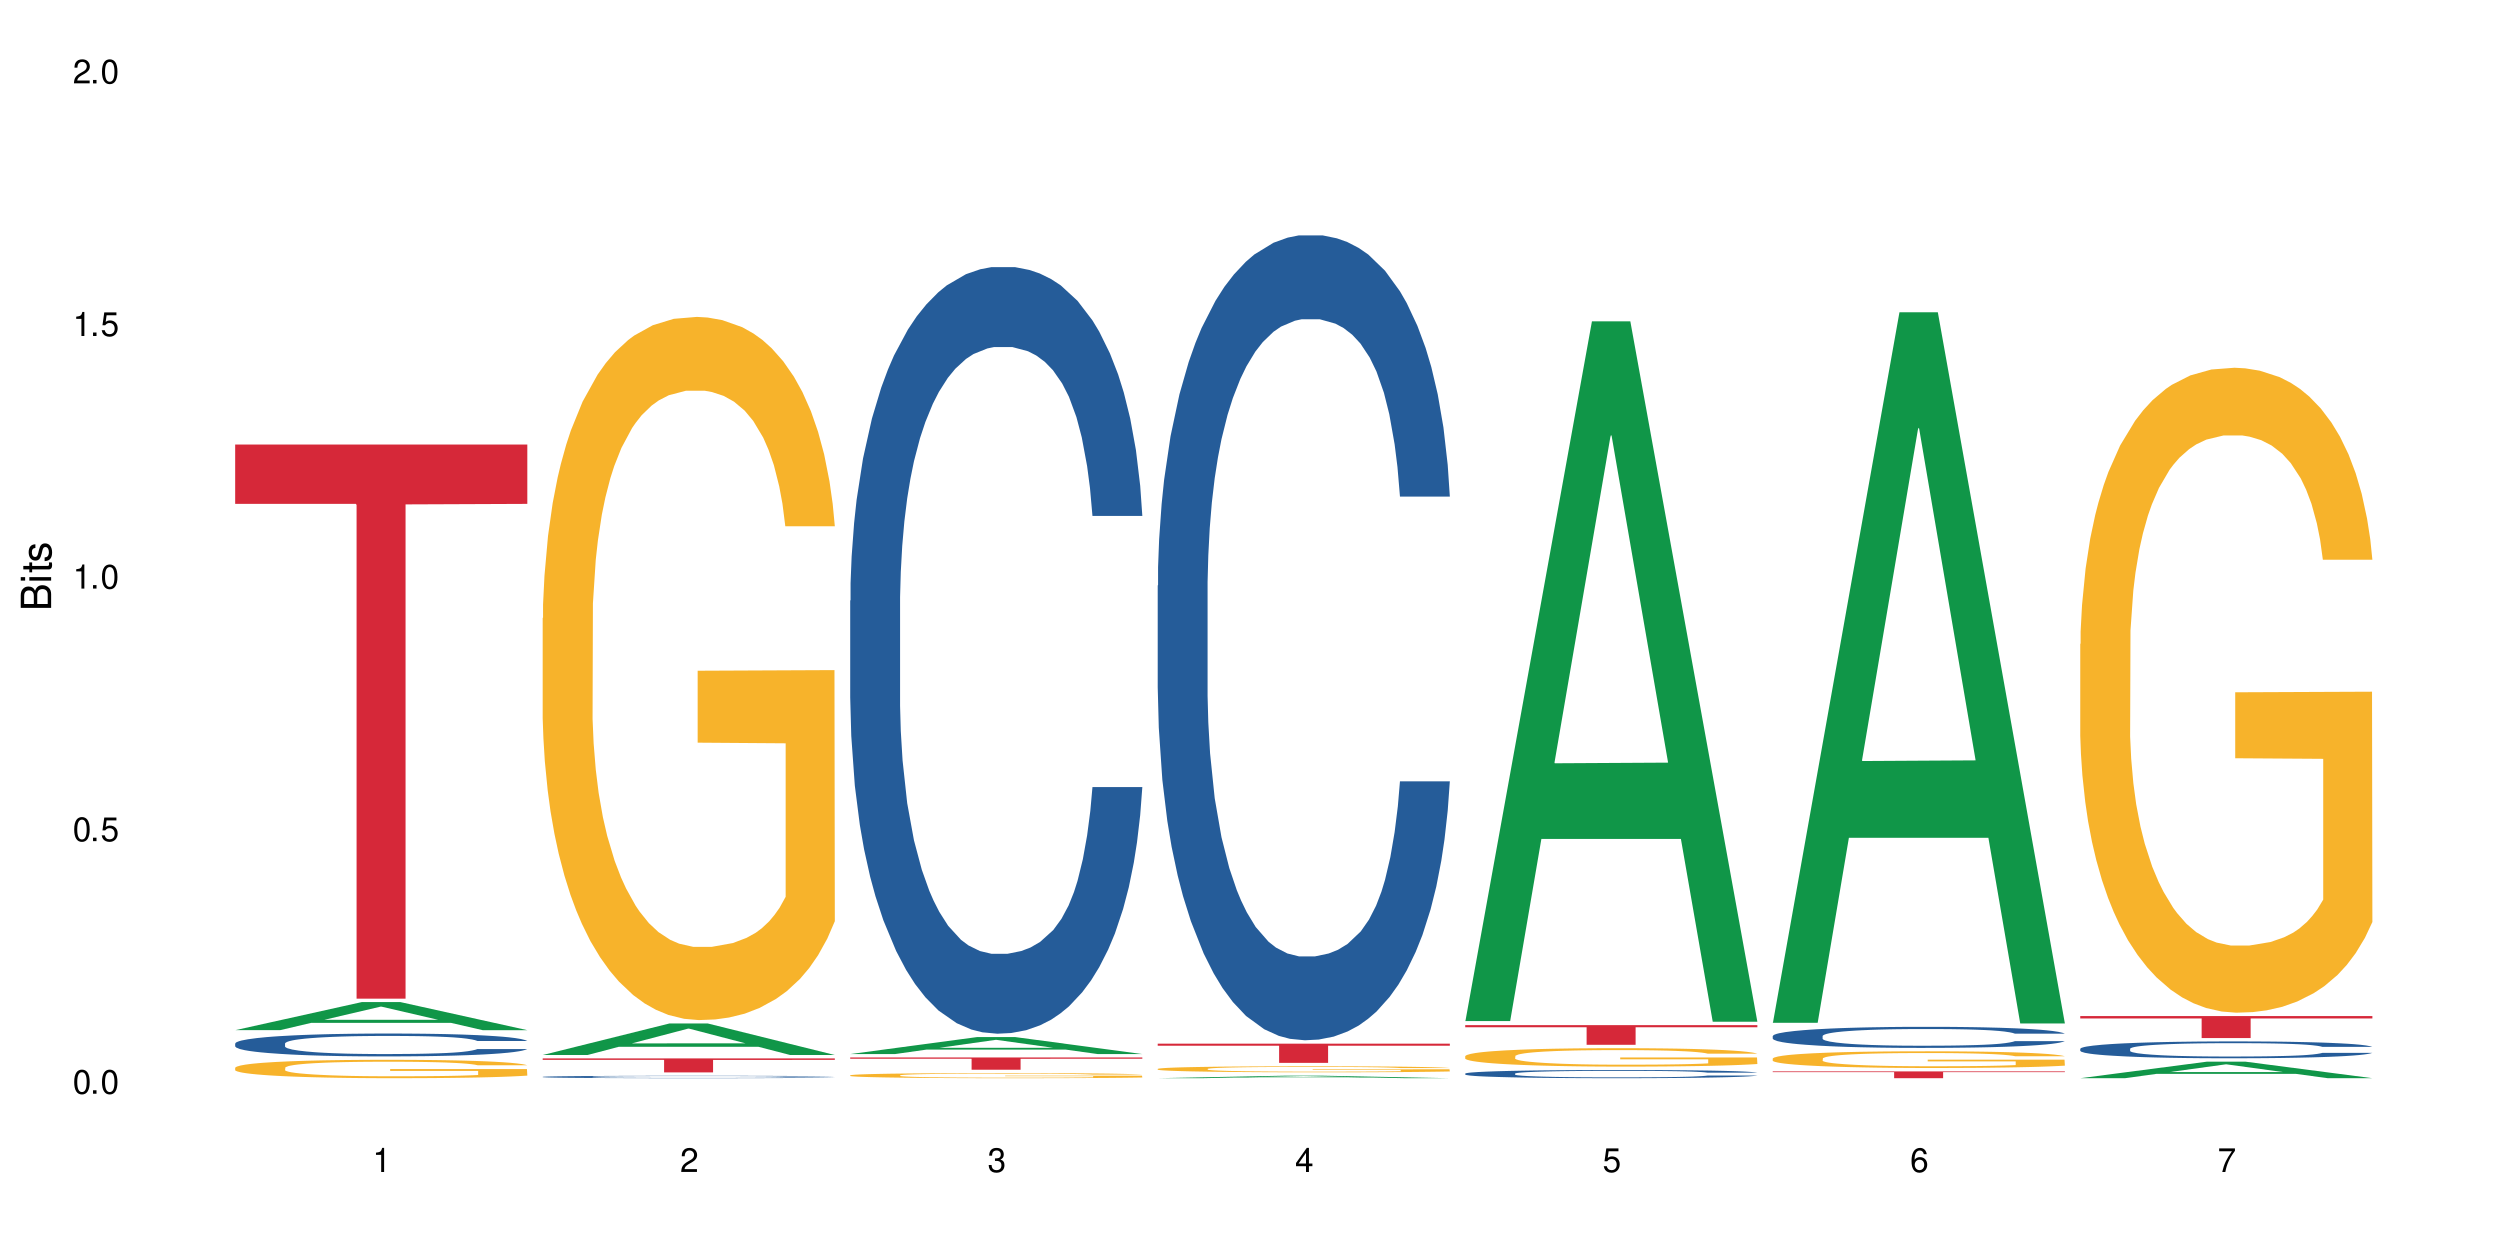 <?xml version="1.0" encoding="UTF-8"?>
<svg xmlns="http://www.w3.org/2000/svg" xmlns:xlink="http://www.w3.org/1999/xlink" width="720" height="360" viewBox="0 0 720 360">
<defs>
<g>
<g id="glyph-0-0">
</g>
<g id="glyph-0-1">
<path d="M 2.641 -6.938 C 2 -6.938 1.422 -6.656 1.078 -6.172 C 0.641 -5.562 0.406 -4.641 0.406 -3.359 C 0.406 -1.016 1.188 0.219 2.641 0.219 C 4.078 0.219 4.859 -1.016 4.859 -3.297 C 4.859 -4.641 4.656 -5.547 4.203 -6.172 C 3.844 -6.656 3.281 -6.938 2.641 -6.938 Z M 2.641 -6.188 C 3.547 -6.188 4 -5.25 4 -3.375 C 4 -1.406 3.562 -0.484 2.625 -0.484 C 1.734 -0.484 1.281 -1.438 1.281 -3.344 C 1.281 -5.25 1.734 -6.188 2.641 -6.188 Z M 2.641 -6.188 "/>
</g>
<g id="glyph-0-2">
<path d="M 1.828 -1 L 0.828 -1 L 0.828 0 L 1.828 0 Z M 1.828 -1 "/>
</g>
<g id="glyph-0-3">
<path d="M 4.562 -6.797 L 1.062 -6.797 L 0.547 -3.094 L 1.328 -3.094 C 1.719 -3.562 2.047 -3.734 2.578 -3.734 C 3.484 -3.734 4.062 -3.109 4.062 -2.094 C 4.062 -1.125 3.484 -0.531 2.578 -0.531 C 1.828 -0.531 1.375 -0.906 1.188 -1.672 L 0.328 -1.672 C 0.453 -1.109 0.547 -0.844 0.75 -0.594 C 1.125 -0.078 1.828 0.219 2.594 0.219 C 3.969 0.219 4.922 -0.781 4.922 -2.219 C 4.922 -3.562 4.031 -4.484 2.719 -4.484 C 2.25 -4.484 1.859 -4.359 1.469 -4.062 L 1.734 -5.969 L 4.562 -5.969 Z M 4.562 -6.797 "/>
</g>
<g id="glyph-0-4">
<path d="M 2.484 -4.938 L 2.484 0 L 3.328 0 L 3.328 -6.938 L 2.766 -6.938 C 2.469 -5.875 2.281 -5.734 0.984 -5.562 L 0.984 -4.938 Z M 2.484 -4.938 "/>
</g>
<g id="glyph-0-5">
<path d="M 4.859 -0.828 L 1.281 -0.828 C 1.359 -1.406 1.672 -1.781 2.5 -2.281 L 3.469 -2.828 C 4.406 -3.344 4.906 -4.062 4.906 -4.906 C 4.906 -5.484 4.672 -6.031 4.266 -6.406 C 3.859 -6.766 3.375 -6.938 2.719 -6.938 C 1.859 -6.938 1.219 -6.625 0.844 -6.031 C 0.609 -5.672 0.5 -5.234 0.484 -4.531 L 1.328 -4.531 C 1.359 -5.016 1.406 -5.281 1.531 -5.516 C 1.75 -5.938 2.188 -6.203 2.703 -6.203 C 3.469 -6.203 4.031 -5.641 4.031 -4.891 C 4.031 -4.344 3.719 -3.859 3.125 -3.516 L 2.234 -3 C 0.812 -2.172 0.406 -1.531 0.328 -0.016 L 4.859 -0.016 Z M 4.859 -0.828 "/>
</g>
<g id="glyph-0-6">
<path d="M 2.125 -3.188 L 2.578 -3.188 C 3.5 -3.188 3.984 -2.766 3.984 -1.922 C 3.984 -1.062 3.469 -0.531 2.594 -0.531 C 1.656 -0.531 1.203 -1 1.156 -2.016 L 0.312 -2.016 C 0.344 -1.453 0.438 -1.094 0.609 -0.781 C 0.953 -0.109 1.625 0.219 2.547 0.219 C 3.953 0.219 4.859 -0.625 4.859 -1.938 C 4.859 -2.828 4.516 -3.297 3.703 -3.594 C 4.344 -3.844 4.656 -4.328 4.656 -5.031 C 4.656 -6.219 3.875 -6.938 2.578 -6.938 C 1.203 -6.938 0.484 -6.172 0.453 -4.703 L 1.297 -4.703 C 1.312 -5.125 1.344 -5.359 1.453 -5.578 C 1.641 -5.969 2.062 -6.203 2.594 -6.203 C 3.344 -6.203 3.797 -5.75 3.797 -5 C 3.797 -4.516 3.609 -4.219 3.25 -4.047 C 3.016 -3.953 2.703 -3.922 2.125 -3.906 Z M 2.125 -3.188 "/>
</g>
<g id="glyph-0-7">
<path d="M 3.141 -1.672 L 3.141 0 L 3.984 0 L 3.984 -1.672 L 4.984 -1.672 L 4.984 -2.438 L 3.984 -2.438 L 3.984 -6.938 L 3.359 -6.938 L 0.266 -2.578 L 0.266 -1.672 Z M 3.141 -2.438 L 1 -2.438 L 3.141 -5.5 Z M 3.141 -2.438 "/>
</g>
<g id="glyph-0-8">
<path d="M 4.781 -5.125 C 4.609 -6.266 3.891 -6.938 2.844 -6.938 C 2.094 -6.938 1.422 -6.578 1.031 -5.953 C 0.594 -5.266 0.406 -4.422 0.406 -3.172 C 0.406 -2 0.578 -1.25 0.984 -0.641 C 1.359 -0.078 1.953 0.219 2.703 0.219 C 3.984 0.219 4.922 -0.75 4.922 -2.094 C 4.922 -3.375 4.062 -4.281 2.844 -4.281 C 2.172 -4.281 1.641 -4.031 1.281 -3.516 C 1.281 -5.234 1.828 -6.188 2.797 -6.188 C 3.391 -6.188 3.797 -5.797 3.938 -5.125 Z M 2.734 -3.531 C 3.547 -3.531 4.062 -2.953 4.062 -2.031 C 4.062 -1.156 3.484 -0.531 2.703 -0.531 C 1.922 -0.531 1.328 -1.188 1.328 -2.078 C 1.328 -2.938 1.906 -3.531 2.734 -3.531 Z M 2.734 -3.531 "/>
</g>
<g id="glyph-0-9">
<path d="M 4.984 -6.797 L 0.438 -6.797 L 0.438 -5.969 L 4.109 -5.969 C 2.5 -3.656 1.828 -2.234 1.328 0 L 2.219 0 C 2.594 -2.172 3.453 -4.047 4.984 -6.094 Z M 4.984 -6.797 "/>
</g>
<g id="glyph-1-0">
</g>
<g id="glyph-1-1">
<path d="M 0 -0.953 L 0 -4.891 C 0 -5.719 -0.234 -6.344 -0.734 -6.797 C -1.188 -7.234 -1.812 -7.469 -2.5 -7.469 C -3.547 -7.469 -4.188 -7 -4.625 -5.875 C -4.984 -6.688 -5.625 -7.094 -6.531 -7.094 C -7.172 -7.094 -7.734 -6.859 -8.141 -6.391 C -8.562 -5.922 -8.75 -5.344 -8.75 -4.5 L -8.75 -0.953 Z M -4.984 -2.062 L -7.766 -2.062 L -7.766 -4.219 C -7.766 -4.844 -7.688 -5.203 -7.453 -5.5 C -7.219 -5.812 -6.859 -5.969 -6.375 -5.969 C -5.891 -5.969 -5.531 -5.812 -5.297 -5.5 C -5.062 -5.203 -4.984 -4.844 -4.984 -4.219 Z M -0.984 -2.062 L -4 -2.062 L -4 -4.781 C -4 -5.766 -3.438 -6.359 -2.484 -6.359 C -1.547 -6.359 -0.984 -5.766 -0.984 -4.781 Z M -0.984 -2.062 "/>
</g>
<g id="glyph-1-2">
<path d="M -6.281 -1.797 L -6.281 -0.797 L 0 -0.797 L 0 -1.797 Z M -8.75 -1.797 L -8.75 -0.797 L -7.484 -0.797 L -7.484 -1.797 Z M -8.75 -1.797 "/>
</g>
<g id="glyph-1-3">
<path d="M -6.281 -3.047 L -6.281 -2.016 L -8.016 -2.016 L -8.016 -1.016 L -6.281 -1.016 L -6.281 -0.172 L -5.469 -0.172 L -5.469 -1.016 L -0.719 -1.016 C -0.078 -1.016 0.281 -1.453 0.281 -2.234 C 0.281 -2.5 0.25 -2.719 0.188 -3.047 L -0.641 -3.047 C -0.609 -2.906 -0.594 -2.766 -0.594 -2.562 C -0.594 -2.141 -0.719 -2.016 -1.156 -2.016 L -5.469 -2.016 L -5.469 -3.047 Z M -6.281 -3.047 "/>
</g>
<g id="glyph-1-4">
<path d="M -4.531 -5.25 C -5.766 -5.25 -6.469 -4.422 -6.469 -2.969 C -6.469 -1.516 -5.719 -0.562 -4.547 -0.562 C -3.562 -0.562 -3.094 -1.062 -2.734 -2.562 L -2.516 -3.484 C -2.344 -4.188 -2.094 -4.469 -1.641 -4.469 C -1.047 -4.469 -0.641 -3.875 -0.641 -3 C -0.641 -2.453 -0.797 -2 -1.062 -1.75 C -1.25 -1.594 -1.422 -1.531 -1.875 -1.469 L -1.875 -0.406 C -0.422 -0.453 0.281 -1.266 0.281 -2.922 C 0.281 -4.5 -0.5 -5.516 -1.719 -5.516 C -2.656 -5.516 -3.172 -4.984 -3.469 -3.734 L -3.703 -2.766 C -3.891 -1.953 -4.156 -1.609 -4.594 -1.609 C -5.188 -1.609 -5.547 -2.125 -5.547 -2.938 C -5.547 -3.75 -5.203 -4.172 -4.531 -4.203 Z M -4.531 -5.25 "/>
</g>
</g>
</defs>
<rect x="-72" y="-36" width="864" height="432" fill="rgb(100%, 100%, 100%)" fill-opacity="1"/>
<path fill-rule="nonzero" fill="rgb(6.275%, 58.824%, 28.235%)" fill-opacity="1" d="M 67.73 296.684 L 67.82 296.676 L 104.227 288.594 L 115.281 288.594 L 151.867 296.691 L 139.012 296.691 L 129.844 294.578 L 89.664 294.578 L 80.676 296.684 L 67.73 296.684 L 93.527 293.703 L 126.156 293.695 L 109.887 289.918 L 109.707 289.91 L 109.527 289.93 L 93.438 293.695 L 93.527 293.703 Z M 67.73 296.684 "/>
<path fill-rule="nonzero" fill="rgb(14.51%, 36.078%, 60%)" fill-opacity="1" d="M 67.73 300.527 L 67.832 300.523 L 67.832 300.379 L 68.141 300.148 L 68.859 299.863 L 69.578 299.664 L 71.426 299.309 L 73.988 298.965 L 76.656 298.699 L 78.605 298.543 L 80.352 298.422 L 84.352 298.203 L 86.918 298.086 L 89.688 297.984 L 93.074 297.883 L 95.535 297.82 L 101.078 297.727 L 105.18 297.684 L 108.363 297.664 L 115.238 297.664 L 119.34 297.691 L 122.316 297.719 L 125.598 297.77 L 128.371 297.82 L 133.191 297.953 L 137.5 298.121 L 139.449 298.219 L 142.527 298.406 L 144.891 298.586 L 146.531 298.742 L 148.379 298.965 L 150.02 299.234 L 151.25 299.543 L 151.867 299.801 L 137.5 299.801 L 136.785 299.562 L 135.961 299.375 L 134.422 299.129 L 132.883 298.953 L 130.73 298.777 L 128.781 298.664 L 126.113 298.551 L 123.754 298.477 L 121.289 298.422 L 118.93 298.387 L 114.414 298.352 L 109.184 298.352 L 107.234 298.363 L 103.23 298.41 L 101.078 298.453 L 98 298.539 L 95.844 298.617 L 93.281 298.738 L 91.535 298.84 L 89.379 298.996 L 87.84 299.133 L 86.098 299.332 L 85.07 299.48 L 84.148 299.652 L 83.328 299.848 L 82.711 300.059 L 82.301 300.281 L 82.094 300.5 L 82.094 301.43 L 82.301 301.648 L 82.812 301.902 L 84.148 302.266 L 86.098 302.586 L 88.355 302.84 L 90.508 303.02 L 91.742 303.105 L 93.383 303.199 L 95.945 303.32 L 99.641 303.441 L 101.797 303.488 L 105.078 303.535 L 108.465 303.562 L 112.98 303.562 L 116.98 303.535 L 119.648 303.508 L 122.418 303.457 L 126.215 303.355 L 128.574 303.262 L 130.629 303.145 L 132.168 303.031 L 133.191 302.934 L 134.73 302.75 L 135.961 302.543 L 136.887 302.332 L 137.5 302.129 L 151.867 302.129 L 151.25 302.371 L 150.328 302.605 L 149.402 302.777 L 147.969 302.988 L 146.324 303.176 L 143.965 303.387 L 142.016 303.523 L 139.449 303.676 L 137.09 303.789 L 134.527 303.891 L 130.73 304.012 L 128.266 304.07 L 125.598 304.125 L 122.418 304.176 L 118.418 304.215 L 114.109 304.242 L 110.105 304.246 L 105.797 304.234 L 102.617 304.211 L 98.41 304.156 L 93.176 304.047 L 89.379 303.934 L 86.406 303.82 L 83.84 303.699 L 80.969 303.535 L 77.273 303.273 L 75.016 303.066 L 73.477 302.898 L 71.734 302.664 L 70.5 302.453 L 69.066 302.117 L 68.039 301.691 L 67.73 301.359 Z M 67.73 300.527 "/>
<path fill-rule="nonzero" fill="rgb(96.863%, 70.196%, 16.863%)" fill-opacity="1" d="M 67.73 307.492 L 67.832 307.488 L 67.832 307.391 L 68.242 307.172 L 69.27 306.871 L 70.605 306.625 L 72.039 306.43 L 72.965 306.328 L 74.504 306.184 L 75.836 306.078 L 79.223 305.859 L 83.531 305.656 L 85.891 305.57 L 88.559 305.488 L 92.355 305.395 L 94.102 305.363 L 99.438 305.285 L 105.488 305.234 L 112.16 305.223 L 115.238 305.227 L 119.441 305.246 L 125.188 305.297 L 128.473 305.348 L 131.039 305.395 L 133.707 305.457 L 136.988 305.555 L 140.066 305.672 L 142.527 305.789 L 144.992 305.934 L 147.043 306.086 L 148.789 306.258 L 150.328 306.461 L 151.25 306.629 L 151.867 306.801 L 137.605 306.801 L 136.785 306.629 L 135.859 306.5 L 134.32 306.34 L 132.781 306.223 L 131.242 306.133 L 128.371 306.004 L 125.906 305.93 L 122.828 305.859 L 119.855 305.816 L 116.469 305.789 L 114.414 305.777 L 108.977 305.777 L 104.055 305.812 L 101.18 305.852 L 99.129 305.891 L 96.254 305.961 L 94.512 306.02 L 93.484 306.059 L 90.406 306.207 L 88.355 306.344 L 87.227 306.438 L 85.789 306.582 L 84.762 306.711 L 83.633 306.906 L 83.02 307.051 L 82.199 307.379 L 82.094 308.25 L 82.402 308.434 L 83.02 308.633 L 83.84 308.809 L 85.07 308.992 L 86.301 309.133 L 88.457 309.32 L 90.305 309.445 L 91.742 309.527 L 94.512 309.66 L 95.641 309.703 L 98.309 309.789 L 101.078 309.859 L 104.465 309.918 L 107.027 309.945 L 111.133 309.969 L 116.363 309.969 L 122.52 309.941 L 126.422 309.902 L 129.09 309.863 L 130.832 309.828 L 132.988 309.777 L 134.527 309.727 L 135.961 309.676 L 137.707 309.594 L 137.707 308.434 L 112.363 308.43 L 112.363 307.887 L 151.762 307.883 L 151.867 309.777 L 149.711 309.906 L 147.043 310.031 L 144.48 310.129 L 141.812 310.211 L 138.016 310.305 L 134.938 310.363 L 130.215 310.43 L 125.906 310.473 L 121.395 310.504 L 117.391 310.516 L 112.672 310.523 L 108.465 310.512 L 103.949 310.484 L 100.359 310.445 L 97.074 310.395 L 93.793 310.332 L 89.688 310.23 L 87.02 310.148 L 84.25 310.047 L 81.48 309.926 L 79.016 309.797 L 77.375 309.695 L 75.734 309.578 L 73.988 309.434 L 72.348 309.27 L 71.117 309.117 L 69.988 308.949 L 69.168 308.789 L 68.348 308.57 L 67.938 308.398 L 67.73 308.246 Z M 67.73 307.492 "/>
<path fill-rule="nonzero" fill="rgb(83.922%, 15.686%, 22.353%)" fill-opacity="1" d="M 67.73 128.031 L 151.867 128.031 L 151.867 145.117 L 116.801 145.266 L 116.801 287.617 L 102.695 287.617 L 102.695 145.414 L 102.488 145.117 L 67.73 145.117 Z M 67.73 128.031 "/>
<path fill-rule="nonzero" fill="rgb(6.275%, 58.824%, 28.235%)" fill-opacity="1" d="M 156.293 303.836 L 156.383 303.824 L 192.789 294.762 L 203.844 294.762 L 240.43 303.844 L 227.574 303.844 L 218.406 301.473 L 178.227 301.473 L 169.238 303.836 L 156.293 303.836 L 182.094 300.492 L 214.723 300.484 L 198.453 296.246 L 198.273 296.238 L 198.094 296.262 L 182.004 300.484 L 182.094 300.492 Z M 156.293 303.836 "/>
<path fill-rule="nonzero" fill="rgb(14.51%, 36.078%, 60%)" fill-opacity="1" d="M 156.293 310.129 L 156.398 310.129 L 156.398 310.113 L 156.703 310.09 L 157.422 310.059 L 158.141 310.039 L 159.988 310 L 162.555 309.965 L 165.223 309.938 L 167.172 309.918 L 168.914 309.906 L 172.918 309.883 L 175.48 309.871 L 178.25 309.859 L 181.637 309.848 L 184.102 309.844 L 189.641 309.832 L 193.746 309.828 L 207.902 309.828 L 210.879 309.832 L 214.164 309.836 L 216.934 309.844 L 221.754 309.855 L 226.066 309.875 L 228.016 309.887 L 231.094 309.906 L 233.453 309.922 L 235.094 309.941 L 236.941 309.965 L 238.582 309.992 L 239.812 310.023 L 240.43 310.051 L 226.066 310.051 L 225.348 310.027 L 224.527 310.008 L 222.988 309.98 L 221.449 309.961 L 219.293 309.945 L 217.344 309.934 L 214.676 309.922 L 212.316 309.914 L 209.855 309.906 L 207.492 309.902 L 202.98 309.898 L 195.797 309.898 L 191.797 309.906 L 189.641 309.91 L 186.562 309.918 L 184.406 309.926 L 181.844 309.941 L 180.098 309.949 L 177.945 309.969 L 176.406 309.98 L 174.66 310.004 L 173.633 310.02 L 172.711 310.035 L 171.891 310.059 L 171.273 310.078 L 170.863 310.102 L 170.66 310.125 L 170.66 310.223 L 170.863 310.246 L 171.379 310.273 L 172.711 310.312 L 174.66 310.348 L 176.918 310.371 L 179.074 310.391 L 180.305 310.402 L 181.945 310.41 L 184.512 310.422 L 188.203 310.438 L 190.359 310.441 L 193.641 310.445 L 197.027 310.449 L 201.543 310.449 L 205.543 310.445 L 208.211 310.445 L 210.98 310.438 L 214.777 310.426 L 217.137 310.418 L 219.191 310.406 L 220.73 310.395 L 221.754 310.383 L 223.293 310.363 L 224.527 310.34 L 225.449 310.32 L 226.066 310.297 L 240.43 310.297 L 239.812 310.324 L 238.891 310.348 L 237.969 310.367 L 236.531 310.391 L 234.891 310.41 L 232.527 310.43 L 230.578 310.445 L 228.016 310.461 L 225.656 310.473 L 223.09 310.484 L 219.293 310.496 L 216.832 310.504 L 214.164 310.508 L 210.98 310.516 L 206.98 310.52 L 202.672 310.52 L 198.668 310.523 L 194.359 310.52 L 191.18 310.52 L 186.973 310.512 L 181.738 310.5 L 177.945 310.488 L 174.969 310.477 L 172.402 310.465 L 169.531 310.445 L 165.836 310.418 L 163.578 310.398 L 162.039 310.379 L 160.297 310.355 L 159.066 310.332 L 157.629 310.297 L 156.602 310.25 L 156.293 310.215 Z M 156.293 310.129 "/>
<path fill-rule="nonzero" fill="rgb(96.863%, 70.196%, 16.863%)" fill-opacity="1" d="M 156.293 178.008 L 156.398 177.82 L 156.398 174.125 L 156.809 165.801 L 157.832 154.332 L 159.168 144.902 L 160.605 137.504 L 161.527 133.617 L 163.066 128.07 L 164.398 124 L 167.785 115.68 L 172.094 107.91 L 174.457 104.582 L 177.121 101.438 L 180.918 97.922 L 182.664 96.629 L 188 93.668 L 194.051 91.82 L 200.723 91.266 L 203.801 91.449 L 208.008 92.191 L 213.754 94.223 L 217.035 96.074 L 219.602 97.922 L 222.27 100.328 L 225.551 104.027 L 228.629 108.465 L 231.094 112.906 L 233.555 118.453 L 235.605 124.371 L 237.352 130.844 L 238.891 138.613 L 239.812 145.086 L 240.43 151.559 L 226.168 151.559 L 225.348 145.086 L 224.422 140.094 L 222.883 133.988 L 221.344 129.551 L 219.805 126.035 L 216.934 121.227 L 214.473 118.27 L 211.395 115.68 L 208.418 114.016 L 205.031 112.906 L 202.98 112.535 L 197.543 112.535 L 192.617 113.828 L 189.742 115.309 L 187.691 116.789 L 184.816 119.562 L 183.074 121.781 L 182.047 123.262 L 178.969 128.996 L 176.918 134.172 L 175.789 137.688 L 174.352 143.238 L 173.328 148.23 L 172.199 155.629 L 171.582 161.176 L 170.762 173.754 L 170.66 207.043 L 170.965 214.074 L 171.582 221.656 L 172.402 228.312 L 173.633 235.344 L 174.867 240.707 L 177.02 247.918 L 178.867 252.727 L 180.305 255.871 L 183.074 260.863 L 184.203 262.531 L 186.871 265.859 L 189.641 268.449 L 193.027 270.668 L 195.59 271.777 L 199.695 272.703 L 204.93 272.703 L 211.086 271.594 L 214.984 270.113 L 217.652 268.633 L 219.395 267.34 L 221.551 265.305 L 223.09 263.453 L 224.527 261.422 L 226.27 258.277 L 226.27 214.074 L 200.926 213.887 L 200.926 193.172 L 240.328 192.988 L 240.43 265.305 L 238.273 270.297 L 235.605 275.105 L 233.043 278.805 L 230.375 281.949 L 226.578 285.465 L 223.5 287.684 L 218.781 290.273 L 214.473 291.938 L 209.957 293.047 L 205.953 293.602 L 201.234 293.785 L 197.027 293.418 L 192.512 292.309 L 188.922 290.828 L 185.641 288.977 L 182.355 286.574 L 178.25 282.688 L 175.582 279.547 L 172.812 275.66 L 170.043 271.039 L 167.582 266.043 L 165.938 262.16 L 164.297 257.723 L 162.555 252.172 L 160.91 245.883 L 159.68 240.152 L 158.551 233.676 L 157.73 227.574 L 156.91 219.25 L 156.5 212.594 L 156.293 206.859 Z M 156.293 178.008 "/>
<path fill-rule="nonzero" fill="rgb(83.922%, 15.686%, 22.353%)" fill-opacity="1" d="M 156.293 304.816 L 240.43 304.816 L 240.43 305.25 L 205.363 305.254 L 205.363 308.852 L 191.258 308.852 L 191.258 305.258 L 191.051 305.25 L 156.293 305.25 Z M 156.293 304.816 "/>
<path fill-rule="nonzero" fill="rgb(6.275%, 58.824%, 28.235%)" fill-opacity="1" d="M 244.859 303.566 L 244.949 303.562 L 281.352 298.684 L 292.41 298.684 L 328.992 303.57 L 316.141 303.57 L 306.969 302.293 L 266.789 302.293 L 257.801 303.566 L 244.859 303.566 L 270.656 301.766 L 303.285 301.762 L 287.016 299.484 L 286.836 299.477 L 286.656 299.492 L 270.566 301.762 L 270.656 301.766 Z M 244.859 303.566 "/>
<path fill-rule="nonzero" fill="rgb(14.51%, 36.078%, 60%)" fill-opacity="1" d="M 244.859 173 L 244.961 172.797 L 244.961 167.953 L 245.27 160.285 L 245.988 150.598 L 246.703 143.941 L 248.551 132.035 L 251.117 120.531 L 253.785 111.652 L 255.734 106.406 L 257.477 102.367 L 261.48 94.902 L 264.043 91.07 L 266.816 87.637 L 270.199 84.207 L 272.664 82.188 L 278.203 78.961 L 282.309 77.547 L 285.488 76.941 L 292.363 76.941 L 296.469 77.75 L 299.441 78.758 L 302.727 80.375 L 305.496 82.188 L 310.32 86.629 L 314.629 92.277 L 316.578 95.508 L 319.656 101.766 L 322.016 107.816 L 323.656 113.062 L 325.504 120.531 L 327.145 129.613 L 328.379 139.902 L 328.992 148.582 L 314.629 148.582 L 313.91 140.508 L 313.09 134.254 L 311.551 125.98 L 310.012 120.129 L 307.855 114.273 L 305.906 110.441 L 303.238 106.605 L 300.879 104.184 L 298.418 102.367 L 296.059 101.16 L 291.543 99.949 L 286.309 99.949 L 284.359 100.352 L 280.359 101.965 L 278.203 103.379 L 275.125 106.203 L 272.973 108.828 L 270.406 112.863 L 268.66 116.293 L 266.508 121.539 L 264.969 126.18 L 263.223 132.84 L 262.199 137.887 L 261.273 143.535 L 260.453 150.195 L 259.84 157.258 L 259.426 164.727 L 259.223 171.988 L 259.223 203.27 L 259.426 210.531 L 259.941 219.008 L 261.273 231.316 L 263.223 242.012 L 265.48 250.488 L 267.637 256.543 L 268.867 259.367 L 270.508 262.598 L 273.074 266.633 L 276.77 270.668 L 278.922 272.281 L 282.207 273.898 L 285.59 274.703 L 290.105 274.703 L 294.109 273.898 L 296.773 272.887 L 299.547 271.273 L 303.344 267.844 L 305.703 264.613 L 307.754 260.781 L 309.293 256.945 L 310.32 253.719 L 311.859 247.461 L 313.09 240.602 L 314.012 233.539 L 314.629 226.676 L 328.992 226.676 L 328.379 234.75 L 327.453 242.617 L 326.531 248.473 L 325.094 255.535 L 323.453 261.789 L 321.094 268.852 L 319.145 273.492 L 316.578 278.539 L 314.219 282.371 L 311.652 285.805 L 307.855 289.84 L 305.395 291.859 L 302.727 293.672 L 299.547 295.289 L 295.543 296.699 L 291.234 297.508 L 287.234 297.711 L 282.926 297.305 L 279.742 296.5 L 275.535 294.684 L 270.305 291.051 L 266.508 287.215 L 263.531 283.383 L 260.965 279.348 L 258.094 273.898 L 254.398 265.02 L 252.145 258.156 L 250.605 252.508 L 248.859 244.637 L 247.629 237.574 L 246.191 226.273 L 245.164 211.945 L 244.859 200.848 Z M 244.859 173 "/>
<path fill-rule="nonzero" fill="rgb(96.863%, 70.196%, 16.863%)" fill-opacity="1" d="M 244.859 309.68 L 244.961 309.68 L 244.961 309.652 L 245.371 309.594 L 246.398 309.508 L 247.73 309.441 L 249.168 309.387 L 250.09 309.359 L 251.629 309.32 L 252.965 309.289 L 256.348 309.227 L 260.66 309.172 L 263.02 309.148 L 265.688 309.125 L 269.484 309.098 L 271.227 309.09 L 276.562 309.07 L 282.617 309.055 L 289.285 309.051 L 292.363 309.051 L 296.57 309.059 L 302.316 309.074 L 305.598 309.086 L 308.164 309.098 L 310.832 309.117 L 314.117 309.145 L 317.195 309.176 L 319.656 309.207 L 322.117 309.25 L 324.172 309.293 L 325.914 309.34 L 327.453 309.395 L 328.379 309.441 L 328.992 309.488 L 314.73 309.488 L 313.91 309.441 L 312.988 309.406 L 311.449 309.363 L 309.91 309.328 L 308.371 309.305 L 305.496 309.27 L 303.035 309.246 L 299.957 309.227 L 296.98 309.215 L 293.594 309.207 L 286.105 309.207 L 281.18 309.215 L 278.309 309.227 L 276.254 309.238 L 273.383 309.258 L 271.637 309.273 L 270.613 309.285 L 267.535 309.324 L 265.48 309.363 L 264.352 309.387 L 262.918 309.43 L 261.891 309.465 L 260.762 309.52 L 260.145 309.559 L 259.324 309.648 L 259.223 309.891 L 259.531 309.941 L 260.145 309.996 L 260.965 310.047 L 262.199 310.098 L 263.43 310.137 L 265.582 310.188 L 267.43 310.223 L 268.867 310.246 L 271.637 310.281 L 272.766 310.293 L 275.434 310.32 L 278.203 310.336 L 281.59 310.355 L 284.156 310.363 L 288.258 310.367 L 293.492 310.367 L 299.648 310.359 L 303.547 310.352 L 306.215 310.34 L 307.961 310.328 L 310.113 310.316 L 311.652 310.301 L 313.09 310.285 L 314.832 310.266 L 314.832 309.941 L 289.492 309.941 L 289.492 309.793 L 328.891 309.789 L 328.992 310.316 L 326.84 310.352 L 324.172 310.387 L 321.605 310.414 L 318.938 310.438 L 315.141 310.461 L 312.062 310.477 L 307.344 310.496 L 303.035 310.508 L 298.52 310.516 L 294.52 310.52 L 289.797 310.523 L 285.59 310.52 L 281.078 310.512 L 277.484 310.5 L 274.203 310.488 L 270.918 310.469 L 266.816 310.441 L 264.148 310.418 L 261.379 310.391 L 258.605 310.355 L 256.145 310.32 L 254.504 310.293 L 252.859 310.258 L 251.117 310.219 L 249.477 310.172 L 248.242 310.133 L 247.113 310.086 L 246.293 310.039 L 245.473 309.98 L 245.062 309.934 L 244.859 309.891 Z M 244.859 309.68 "/>
<path fill-rule="nonzero" fill="rgb(83.922%, 15.686%, 22.353%)" fill-opacity="1" d="M 244.859 304.543 L 328.992 304.543 L 328.992 304.922 L 293.93 304.926 L 293.93 308.078 L 279.82 308.078 L 279.82 304.93 L 279.617 304.922 L 244.859 304.922 Z M 244.859 304.543 "/>
<path fill-rule="nonzero" fill="rgb(6.275%, 58.824%, 28.235%)" fill-opacity="1" d="M 333.422 310.52 L 333.512 310.52 L 369.914 309.797 L 380.973 309.797 L 417.555 310.523 L 404.703 310.523 L 395.535 310.332 L 355.355 310.332 L 346.363 310.52 L 333.422 310.52 L 359.219 310.254 L 391.848 310.254 L 375.578 309.914 L 375.219 309.914 L 359.129 310.254 L 359.219 310.254 Z M 333.422 310.52 "/>
<path fill-rule="nonzero" fill="rgb(14.51%, 36.078%, 60%)" fill-opacity="1" d="M 333.422 168.652 L 333.523 168.441 L 333.523 163.355 L 333.832 155.305 L 334.551 145.133 L 335.27 138.141 L 337.113 125.641 L 339.68 113.562 L 342.348 104.238 L 344.297 98.73 L 346.043 94.492 L 350.043 86.652 L 352.609 82.625 L 355.379 79.023 L 358.766 75.422 L 361.227 73.301 L 366.766 69.91 L 370.871 68.43 L 374.051 67.793 L 380.926 67.793 L 385.031 68.641 L 388.008 69.699 L 391.289 71.395 L 394.059 73.301 L 398.883 77.965 L 403.191 83.895 L 405.141 87.285 L 408.219 93.855 L 410.578 100.211 L 412.223 105.723 L 414.066 113.562 L 415.711 123.098 L 416.941 133.902 L 417.555 143.016 L 403.191 143.016 L 402.473 134.539 L 401.652 127.969 L 400.113 119.281 L 398.574 113.137 L 396.422 106.992 L 394.469 102.965 L 391.805 98.941 L 389.441 96.398 L 386.98 94.492 L 384.621 93.219 L 380.105 91.949 L 374.875 91.949 L 372.922 92.371 L 368.922 94.066 L 366.766 95.551 L 363.688 98.516 L 361.535 101.273 L 358.969 105.508 L 357.227 109.113 L 355.07 114.621 L 353.531 119.496 L 351.789 126.488 L 350.762 131.785 L 349.836 137.719 L 349.016 144.711 L 348.402 152.125 L 347.992 159.965 L 347.785 167.594 L 347.785 200.438 L 347.992 208.066 L 348.504 216.965 L 349.836 229.891 L 351.789 241.121 L 354.043 250.02 L 356.199 256.379 L 357.43 259.344 L 359.07 262.734 L 361.637 266.973 L 365.332 271.211 L 367.484 272.906 L 370.77 274.602 L 374.156 275.449 L 378.668 275.449 L 382.672 274.602 L 385.34 273.539 L 388.109 271.844 L 391.906 268.242 L 394.266 264.852 L 396.316 260.828 L 397.855 256.801 L 398.883 253.41 L 400.422 246.844 L 401.652 239.637 L 402.578 232.223 L 403.191 225.016 L 417.555 225.016 L 416.941 233.492 L 416.016 241.758 L 415.094 247.902 L 413.656 255.316 L 412.016 261.887 L 409.656 269.301 L 407.707 274.176 L 405.141 279.473 L 402.781 283.5 L 400.215 287.102 L 396.422 291.34 L 393.957 293.457 L 391.289 295.367 L 388.109 297.062 L 384.109 298.543 L 379.797 299.391 L 375.797 299.602 L 371.488 299.18 L 368.305 298.332 L 364.102 296.426 L 358.867 292.609 L 355.07 288.586 L 352.094 284.559 L 349.531 280.32 L 346.656 274.602 L 342.965 265.277 L 340.707 258.074 L 339.168 252.141 L 337.422 243.875 L 336.191 236.461 L 334.754 224.594 L 333.73 209.551 L 333.422 197.895 Z M 333.422 168.652 "/>
<path fill-rule="nonzero" fill="rgb(96.863%, 70.196%, 16.863%)" fill-opacity="1" d="M 333.422 307.828 L 333.523 307.828 L 333.523 307.797 L 333.934 307.727 L 334.961 307.629 L 336.293 307.547 L 337.73 307.484 L 338.652 307.449 L 340.191 307.402 L 341.527 307.367 L 344.914 307.297 L 349.223 307.23 L 351.582 307.199 L 354.25 307.176 L 358.047 307.145 L 359.789 307.133 L 365.125 307.109 L 371.18 307.094 L 377.848 307.086 L 380.926 307.09 L 385.133 307.094 L 390.879 307.113 L 394.164 307.129 L 396.727 307.145 L 399.395 307.164 L 402.68 307.195 L 405.758 307.234 L 408.219 307.273 L 410.684 307.32 L 412.734 307.371 L 414.477 307.426 L 416.016 307.492 L 416.941 307.547 L 417.555 307.602 L 403.293 307.602 L 402.473 307.547 L 401.551 307.504 L 400.012 307.453 L 398.473 307.414 L 396.934 307.383 L 394.059 307.344 L 391.598 307.316 L 388.52 307.297 L 385.543 307.281 L 382.156 307.273 L 380.105 307.27 L 374.668 307.27 L 369.742 307.281 L 366.871 307.293 L 364.816 307.305 L 361.945 307.328 L 360.199 307.348 L 359.176 307.359 L 356.098 307.41 L 354.043 307.453 L 352.914 307.484 L 351.48 307.531 L 350.453 307.574 L 349.324 307.637 L 348.711 307.688 L 347.887 307.793 L 347.785 308.078 L 348.094 308.137 L 348.711 308.203 L 349.531 308.262 L 350.762 308.32 L 351.992 308.367 L 354.148 308.43 L 355.992 308.469 L 357.43 308.496 L 360.199 308.539 L 361.328 308.555 L 363.996 308.582 L 366.766 308.605 L 370.152 308.621 L 372.719 308.633 L 376.824 308.641 L 382.055 308.641 L 388.211 308.629 L 392.109 308.617 L 394.777 308.605 L 396.523 308.594 L 398.676 308.578 L 400.215 308.562 L 401.652 308.543 L 403.398 308.516 L 403.398 308.137 L 378.055 308.137 L 378.055 307.961 L 417.453 307.957 L 417.555 308.578 L 415.402 308.621 L 412.734 308.66 L 410.168 308.691 L 407.5 308.719 L 403.703 308.75 L 400.625 308.77 L 395.906 308.789 L 391.598 308.805 L 387.082 308.816 L 383.082 308.82 L 378.363 308.82 L 374.156 308.816 L 369.641 308.809 L 366.051 308.797 L 362.766 308.781 L 359.484 308.758 L 355.379 308.727 L 352.711 308.699 L 349.941 308.664 L 347.172 308.625 L 344.707 308.582 L 343.066 308.551 L 341.426 308.512 L 339.68 308.465 L 338.039 308.41 L 336.809 308.363 L 335.68 308.305 L 334.859 308.254 L 334.035 308.184 L 333.625 308.125 L 333.422 308.078 Z M 333.422 307.828 "/>
<path fill-rule="nonzero" fill="rgb(83.922%, 15.686%, 22.353%)" fill-opacity="1" d="M 333.422 300.578 L 417.555 300.578 L 417.555 301.172 L 382.492 301.176 L 382.492 306.113 L 368.383 306.113 L 368.383 301.18 L 368.18 301.172 L 333.422 301.172 Z M 333.422 300.578 "/>
<path fill-rule="nonzero" fill="rgb(6.275%, 58.824%, 28.235%)" fill-opacity="1" d="M 421.984 294.07 L 422.074 293.883 L 458.48 92.543 L 469.535 92.543 L 506.121 294.262 L 493.266 294.262 L 484.098 241.605 L 443.918 241.605 L 434.93 294.07 L 421.984 294.07 L 447.781 219.824 L 480.41 219.637 L 464.141 125.5 L 463.961 125.312 L 463.781 125.879 L 447.691 219.637 L 447.781 219.824 Z M 421.984 294.07 "/>
<path fill-rule="nonzero" fill="rgb(14.51%, 36.078%, 60%)" fill-opacity="1" d="M 421.984 309.188 L 422.086 309.184 L 422.086 309.133 L 422.395 309.051 L 423.113 308.945 L 423.832 308.875 L 425.68 308.746 L 428.242 308.625 L 430.91 308.527 L 432.859 308.473 L 434.605 308.43 L 438.605 308.352 L 441.172 308.309 L 443.941 308.273 L 447.328 308.234 L 449.789 308.215 L 455.332 308.18 L 459.434 308.164 L 462.617 308.156 L 469.488 308.156 L 473.594 308.168 L 476.57 308.176 L 479.852 308.195 L 482.625 308.215 L 487.445 308.262 L 491.754 308.32 L 493.703 308.355 L 496.781 308.422 L 499.145 308.488 L 500.785 308.543 L 502.633 308.625 L 504.273 308.723 L 505.504 308.832 L 506.121 308.926 L 491.754 308.926 L 491.035 308.84 L 490.215 308.77 L 488.676 308.684 L 487.137 308.621 L 484.984 308.559 L 483.035 308.516 L 480.367 308.477 L 478.008 308.449 L 475.543 308.43 L 473.184 308.418 L 468.668 308.402 L 463.438 308.402 L 461.488 308.406 L 457.484 308.426 L 455.332 308.441 L 452.254 308.473 L 450.098 308.5 L 447.531 308.543 L 445.789 308.578 L 443.633 308.637 L 442.094 308.684 L 440.352 308.758 L 439.324 308.809 L 438.402 308.871 L 437.582 308.941 L 436.965 309.016 L 436.555 309.098 L 436.348 309.176 L 436.348 309.512 L 436.555 309.59 L 437.066 309.68 L 438.402 309.812 L 440.352 309.926 L 442.609 310.016 L 444.762 310.082 L 445.992 310.109 L 447.637 310.145 L 450.199 310.188 L 453.895 310.23 L 456.051 310.25 L 459.332 310.266 L 462.719 310.273 L 467.234 310.273 L 471.234 310.266 L 473.902 310.254 L 476.672 310.238 L 480.469 310.203 L 482.828 310.168 L 484.879 310.125 L 486.418 310.086 L 487.445 310.051 L 488.984 309.984 L 490.215 309.91 L 491.141 309.836 L 491.754 309.762 L 506.121 309.762 L 505.504 309.848 L 504.582 309.93 L 503.656 309.996 L 502.223 310.07 L 500.578 310.137 L 498.219 310.211 L 496.27 310.262 L 493.703 310.316 L 491.344 310.355 L 488.781 310.395 L 484.984 310.438 L 482.52 310.457 L 479.852 310.477 L 476.672 310.496 L 472.672 310.512 L 468.363 310.52 L 464.359 310.523 L 460.051 310.516 L 456.871 310.508 L 452.664 310.488 L 447.43 310.449 L 443.633 310.41 L 440.66 310.367 L 438.094 310.324 L 435.219 310.266 L 431.527 310.172 L 429.27 310.098 L 427.73 310.039 L 425.984 309.953 L 424.754 309.879 L 423.32 309.758 L 422.293 309.602 L 421.984 309.484 Z M 421.984 309.188 "/>
<path fill-rule="nonzero" fill="rgb(96.863%, 70.196%, 16.863%)" fill-opacity="1" d="M 421.984 304.148 L 422.086 304.145 L 422.086 304.047 L 422.496 303.828 L 423.523 303.527 L 424.859 303.281 L 426.293 303.086 L 427.219 302.984 L 428.758 302.84 L 430.09 302.734 L 433.477 302.516 L 437.785 302.312 L 440.145 302.227 L 442.812 302.141 L 446.609 302.051 L 448.355 302.016 L 453.688 301.938 L 459.742 301.891 L 466.41 301.875 L 469.488 301.879 L 473.695 301.898 L 479.441 301.953 L 482.727 302 L 485.293 302.051 L 487.957 302.113 L 491.242 302.211 L 494.32 302.328 L 496.781 302.441 L 499.246 302.59 L 501.297 302.742 L 503.043 302.914 L 504.582 303.117 L 505.504 303.285 L 506.121 303.457 L 491.859 303.457 L 491.035 303.285 L 490.113 303.156 L 488.574 302.996 L 487.035 302.879 L 485.496 302.785 L 482.625 302.66 L 480.16 302.582 L 477.082 302.516 L 474.105 302.473 L 470.723 302.441 L 468.668 302.434 L 463.23 302.434 L 458.305 302.469 L 455.434 302.504 L 453.383 302.543 L 450.508 302.617 L 448.766 302.676 L 447.738 302.715 L 444.66 302.863 L 442.609 303 L 441.48 303.094 L 440.043 303.238 L 439.016 303.367 L 437.887 303.562 L 437.273 303.707 L 436.453 304.039 L 436.348 304.91 L 436.656 305.094 L 437.273 305.293 L 438.094 305.469 L 439.324 305.652 L 440.555 305.793 L 442.711 305.98 L 444.559 306.105 L 445.992 306.188 L 448.766 306.32 L 449.895 306.363 L 452.562 306.449 L 455.332 306.52 L 458.715 306.578 L 461.281 306.605 L 465.387 306.629 L 470.617 306.629 L 476.773 306.602 L 480.676 306.562 L 483.34 306.523 L 485.086 306.488 L 487.242 306.438 L 488.781 306.387 L 490.215 306.336 L 491.961 306.254 L 491.961 305.094 L 466.617 305.09 L 466.617 304.547 L 506.016 304.543 L 506.121 306.438 L 503.965 306.566 L 501.297 306.691 L 498.73 306.789 L 496.066 306.871 L 492.27 306.965 L 489.191 307.023 L 484.469 307.09 L 480.16 307.133 L 475.645 307.164 L 471.645 307.18 L 466.926 307.184 L 462.719 307.172 L 458.203 307.145 L 454.613 307.105 L 451.328 307.055 L 448.047 306.992 L 443.941 306.891 L 441.273 306.809 L 438.504 306.707 L 435.734 306.586 L 433.27 306.457 L 431.629 306.355 L 429.988 306.238 L 428.242 306.094 L 426.602 305.926 L 425.371 305.777 L 424.242 305.609 L 423.422 305.449 L 422.602 305.23 L 422.191 305.055 L 421.984 304.906 Z M 421.984 304.148 "/>
<path fill-rule="nonzero" fill="rgb(83.922%, 15.686%, 22.353%)" fill-opacity="1" d="M 421.984 295.234 L 506.121 295.234 L 506.121 295.844 L 471.055 295.848 L 471.055 300.902 L 456.945 300.902 L 456.945 295.852 L 456.742 295.844 L 421.984 295.844 Z M 421.984 295.234 "/>
<path fill-rule="nonzero" fill="rgb(6.275%, 58.824%, 28.235%)" fill-opacity="1" d="M 510.547 294.562 L 510.637 294.371 L 547.043 89.941 L 558.098 89.941 L 594.684 294.754 L 581.828 294.754 L 572.66 241.293 L 532.48 241.293 L 523.492 294.562 L 510.547 294.562 L 536.348 219.176 L 568.977 218.984 L 552.707 123.402 L 552.527 123.211 L 552.348 123.789 L 536.258 218.984 L 536.348 219.176 Z M 510.547 294.562 "/>
<path fill-rule="nonzero" fill="rgb(14.51%, 36.078%, 60%)" fill-opacity="1" d="M 510.547 298.371 L 510.652 298.363 L 510.652 298.23 L 510.957 298.02 L 511.676 297.754 L 512.395 297.57 L 514.242 297.242 L 516.809 296.93 L 519.473 296.684 L 521.426 296.539 L 523.168 296.43 L 527.168 296.223 L 529.734 296.117 L 532.504 296.023 L 535.891 295.93 L 538.355 295.875 L 543.895 295.785 L 548 295.746 L 551.18 295.73 L 558.055 295.73 L 562.156 295.75 L 565.133 295.781 L 568.418 295.824 L 571.188 295.875 L 576.008 295.996 L 580.32 296.152 L 582.27 296.238 L 585.348 296.41 L 587.707 296.578 L 589.348 296.723 L 591.195 296.93 L 592.836 297.176 L 594.066 297.461 L 594.684 297.699 L 580.32 297.699 L 579.602 297.477 L 578.781 297.305 L 577.242 297.078 L 575.703 296.918 L 573.547 296.754 L 571.598 296.652 L 568.93 296.547 L 566.57 296.477 L 564.105 296.43 L 561.746 296.395 L 557.234 296.363 L 552 296.363 L 550.051 296.375 L 546.051 296.418 L 543.895 296.457 L 540.816 296.535 L 538.66 296.605 L 536.098 296.719 L 534.352 296.812 L 532.199 296.957 L 530.66 297.082 L 528.914 297.266 L 527.887 297.406 L 526.965 297.559 L 526.145 297.742 L 525.527 297.938 L 525.117 298.145 L 524.914 298.344 L 524.914 299.203 L 525.117 299.402 L 525.629 299.637 L 526.965 299.973 L 528.914 300.266 L 531.172 300.5 L 533.324 300.668 L 534.559 300.746 L 536.199 300.832 L 538.766 300.945 L 542.457 301.055 L 544.613 301.098 L 547.895 301.145 L 551.281 301.164 L 555.797 301.164 L 559.797 301.145 L 562.465 301.117 L 565.234 301.07 L 569.031 300.977 L 571.391 300.887 L 573.445 300.781 L 574.984 300.676 L 576.008 300.59 L 577.547 300.418 L 578.781 300.227 L 579.703 300.035 L 580.32 299.844 L 594.684 299.844 L 594.066 300.066 L 593.145 300.285 L 592.223 300.445 L 590.785 300.641 L 589.145 300.812 L 586.781 301.004 L 584.832 301.133 L 582.27 301.27 L 579.91 301.375 L 577.344 301.473 L 573.547 301.582 L 571.086 301.637 L 568.418 301.688 L 565.234 301.73 L 561.234 301.77 L 556.926 301.793 L 552.922 301.797 L 548.613 301.789 L 545.434 301.766 L 541.227 301.715 L 535.992 301.613 L 532.199 301.512 L 529.223 301.406 L 526.656 301.293 L 523.785 301.145 L 520.09 300.898 L 517.832 300.711 L 516.293 300.555 L 514.551 300.34 L 513.316 300.145 L 511.883 299.836 L 510.855 299.441 L 510.547 299.137 Z M 510.547 298.371 "/>
<path fill-rule="nonzero" fill="rgb(96.863%, 70.196%, 16.863%)" fill-opacity="1" d="M 510.547 304.832 L 510.652 304.828 L 510.652 304.742 L 511.062 304.543 L 512.086 304.27 L 513.422 304.047 L 514.855 303.871 L 515.781 303.777 L 517.32 303.648 L 518.652 303.551 L 522.039 303.352 L 526.348 303.168 L 528.707 303.09 L 531.375 303.016 L 535.172 302.93 L 536.918 302.902 L 542.254 302.832 L 548.305 302.785 L 554.977 302.773 L 558.055 302.777 L 562.262 302.797 L 568.008 302.844 L 571.289 302.887 L 573.855 302.93 L 576.523 302.988 L 579.805 303.074 L 582.883 303.18 L 585.348 303.285 L 587.809 303.418 L 589.859 303.559 L 591.605 303.715 L 593.145 303.898 L 594.066 304.051 L 594.684 304.203 L 580.422 304.203 L 579.602 304.051 L 578.676 303.934 L 577.137 303.789 L 575.598 303.684 L 574.059 303.598 L 571.188 303.484 L 568.723 303.414 L 565.645 303.352 L 562.672 303.312 L 559.285 303.285 L 557.234 303.277 L 551.793 303.277 L 546.871 303.309 L 543.996 303.344 L 541.945 303.379 L 539.07 303.445 L 537.328 303.496 L 536.301 303.531 L 533.223 303.668 L 531.172 303.793 L 530.043 303.875 L 528.605 304.008 L 527.582 304.125 L 526.453 304.301 L 525.836 304.434 L 525.016 304.73 L 524.914 305.523 L 525.219 305.688 L 525.836 305.871 L 526.656 306.027 L 527.887 306.195 L 529.121 306.32 L 531.273 306.492 L 533.121 306.605 L 534.559 306.684 L 537.328 306.801 L 538.457 306.84 L 541.125 306.918 L 543.895 306.98 L 547.281 307.031 L 549.844 307.059 L 553.949 307.082 L 559.184 307.082 L 565.34 307.055 L 569.238 307.02 L 571.906 306.984 L 573.648 306.953 L 575.805 306.906 L 577.344 306.863 L 578.781 306.812 L 580.523 306.738 L 580.523 305.688 L 555.18 305.684 L 555.18 305.191 L 594.582 305.188 L 594.684 306.906 L 592.527 307.023 L 589.859 307.137 L 587.297 307.227 L 584.629 307.301 L 580.832 307.383 L 577.754 307.438 L 573.035 307.5 L 568.723 307.539 L 564.211 307.562 L 560.207 307.578 L 555.488 307.582 L 551.281 307.574 L 546.766 307.547 L 543.176 307.512 L 539.895 307.469 L 536.609 307.41 L 532.504 307.32 L 529.836 307.242 L 527.066 307.152 L 524.297 307.043 L 521.836 306.922 L 520.191 306.832 L 518.551 306.727 L 516.809 306.594 L 515.164 306.445 L 513.934 306.309 L 512.805 306.156 L 511.984 306.008 L 511.164 305.812 L 510.754 305.652 L 510.547 305.52 Z M 510.547 304.832 "/>
<path fill-rule="nonzero" fill="rgb(83.922%, 15.686%, 22.353%)" fill-opacity="1" d="M 510.547 308.559 L 594.684 308.559 L 594.684 308.766 L 559.617 308.77 L 559.617 310.523 L 545.512 310.523 L 545.512 308.77 L 545.305 308.766 L 510.547 308.766 Z M 510.547 308.559 "/>
<path fill-rule="nonzero" fill="rgb(6.275%, 58.824%, 28.235%)" fill-opacity="1" d="M 599.113 310.516 L 599.203 310.512 L 635.605 305.758 L 646.664 305.758 L 683.246 310.523 L 670.395 310.523 L 661.223 309.277 L 621.043 309.277 L 612.055 310.516 L 599.113 310.516 L 624.91 308.762 L 657.539 308.758 L 641.27 306.535 L 641.09 306.531 L 640.91 306.543 L 624.82 308.758 L 624.91 308.762 Z M 599.113 310.516 "/>
<path fill-rule="nonzero" fill="rgb(14.51%, 36.078%, 60%)" fill-opacity="1" d="M 599.113 302.043 L 599.215 302.039 L 599.215 301.93 L 599.523 301.762 L 600.238 301.551 L 600.957 301.402 L 602.805 301.141 L 605.371 300.887 L 608.039 300.691 L 609.988 300.578 L 611.73 300.488 L 615.734 300.324 L 618.297 300.242 L 621.07 300.164 L 624.453 300.09 L 626.918 300.047 L 632.457 299.973 L 636.562 299.945 L 639.742 299.93 L 646.617 299.93 L 650.723 299.949 L 653.695 299.969 L 656.98 300.004 L 659.75 300.047 L 664.574 300.145 L 668.883 300.266 L 670.832 300.34 L 673.91 300.477 L 676.27 300.609 L 677.91 300.723 L 679.758 300.887 L 681.398 301.09 L 682.633 301.312 L 683.246 301.504 L 668.883 301.504 L 668.164 301.328 L 667.344 301.191 L 665.805 301.008 L 664.266 300.879 L 662.109 300.75 L 660.16 300.668 L 657.492 300.582 L 655.133 300.527 L 652.672 300.488 L 650.312 300.461 L 645.797 300.438 L 640.562 300.438 L 638.613 300.445 L 634.613 300.48 L 632.457 300.512 L 629.379 300.574 L 627.227 300.633 L 624.66 300.719 L 622.914 300.797 L 620.762 300.91 L 619.223 301.012 L 617.477 301.16 L 616.453 301.27 L 615.527 301.395 L 614.707 301.539 L 614.09 301.695 L 613.68 301.859 L 613.477 302.02 L 613.477 302.707 L 613.68 302.867 L 614.195 303.055 L 615.527 303.324 L 617.477 303.559 L 619.734 303.746 L 621.891 303.879 L 623.121 303.941 L 624.762 304.012 L 627.328 304.102 L 631.02 304.188 L 633.176 304.223 L 636.461 304.258 L 639.844 304.277 L 644.359 304.277 L 648.359 304.258 L 651.027 304.238 L 653.801 304.203 L 657.594 304.125 L 659.957 304.055 L 662.008 303.973 L 663.547 303.887 L 664.574 303.816 L 666.113 303.68 L 667.344 303.527 L 668.266 303.371 L 668.883 303.223 L 683.246 303.223 L 682.633 303.398 L 681.707 303.57 L 680.785 303.699 L 679.348 303.855 L 677.707 303.992 L 675.348 304.148 L 673.398 304.25 L 670.832 304.363 L 668.473 304.445 L 665.906 304.52 L 662.109 304.609 L 659.648 304.652 L 656.98 304.695 L 653.801 304.73 L 649.797 304.762 L 645.488 304.777 L 641.488 304.781 L 637.176 304.773 L 633.996 304.758 L 629.789 304.715 L 624.559 304.637 L 620.762 304.551 L 617.785 304.469 L 615.219 304.379 L 612.348 304.258 L 608.652 304.062 L 606.395 303.914 L 604.855 303.789 L 603.113 303.617 L 601.883 303.461 L 600.445 303.211 L 599.418 302.898 L 599.113 302.652 Z M 599.113 302.043 "/>
<path fill-rule="nonzero" fill="rgb(96.863%, 70.196%, 16.863%)" fill-opacity="1" d="M 599.113 185.469 L 599.215 185.297 L 599.215 181.906 L 599.625 174.273 L 600.652 163.754 L 601.984 155.105 L 603.422 148.32 L 604.344 144.758 L 605.883 139.668 L 607.219 135.934 L 610.602 128.301 L 614.914 121.176 L 617.273 118.125 L 619.941 115.238 L 623.738 112.016 L 625.48 110.828 L 630.816 108.117 L 636.871 106.418 L 643.539 105.91 L 646.617 106.078 L 650.824 106.758 L 656.57 108.625 L 659.852 110.32 L 662.418 112.016 L 665.086 114.223 L 668.367 117.613 L 671.445 121.688 L 673.91 125.758 L 676.371 130.848 L 678.426 136.273 L 680.168 142.211 L 681.707 149.336 L 682.633 155.273 L 683.246 161.211 L 668.984 161.211 L 668.164 155.273 L 667.242 150.695 L 665.703 145.094 L 664.164 141.023 L 662.625 137.801 L 659.75 133.391 L 657.289 130.676 L 654.211 128.301 L 651.234 126.773 L 647.848 125.758 L 645.797 125.418 L 640.359 125.418 L 635.434 126.605 L 632.559 127.961 L 630.508 129.32 L 627.637 131.863 L 625.891 133.898 L 624.863 135.258 L 621.785 140.516 L 619.734 145.266 L 618.605 148.488 L 617.168 153.578 L 616.145 158.156 L 615.016 164.941 L 614.398 170.031 L 613.578 181.566 L 613.477 212.102 L 613.785 218.547 L 614.398 225.5 L 615.219 231.609 L 616.453 238.055 L 617.684 242.973 L 619.836 249.59 L 621.684 254 L 623.121 256.883 L 625.891 261.465 L 627.02 262.988 L 629.688 266.043 L 632.457 268.418 L 635.844 270.453 L 638.41 271.473 L 642.512 272.32 L 647.746 272.32 L 653.902 271.301 L 657.801 269.945 L 660.469 268.59 L 662.211 267.402 L 664.367 265.535 L 665.906 263.84 L 667.344 261.973 L 669.086 259.09 L 669.086 218.547 L 643.742 218.375 L 643.742 199.379 L 683.145 199.207 L 683.246 265.535 L 681.094 270.113 L 678.426 274.523 L 675.859 277.918 L 673.191 280.801 L 669.395 284.023 L 666.316 286.059 L 661.598 288.434 L 657.289 289.961 L 652.773 290.98 L 648.773 291.488 L 644.051 291.656 L 639.844 291.32 L 635.332 290.301 L 631.738 288.945 L 628.457 287.246 L 625.172 285.043 L 621.07 281.48 L 618.402 278.598 L 615.629 275.035 L 612.859 270.793 L 610.398 266.215 L 608.758 262.652 L 607.113 258.578 L 605.371 253.492 L 603.73 247.723 L 602.496 242.465 L 601.367 236.527 L 600.547 230.93 L 599.727 223.297 L 599.316 217.188 L 599.113 211.93 Z M 599.113 185.469 "/>
<path fill-rule="nonzero" fill="rgb(83.922%, 15.686%, 22.353%)" fill-opacity="1" d="M 599.113 292.633 L 683.246 292.633 L 683.246 293.309 L 648.184 293.316 L 648.184 298.957 L 634.074 298.957 L 634.074 293.32 L 633.871 293.309 L 599.113 293.309 Z M 599.113 292.633 "/>
<g fill="rgb(0%, 0%, 0%)" fill-opacity="1">
<use xlink:href="#glyph-0-1" x="20.965" y="314.993"/>
<use xlink:href="#glyph-0-2" x="25.965" y="314.993"/>
<use xlink:href="#glyph-0-1" x="28.965" y="314.993"/>
</g>
<g fill="rgb(0%, 0%, 0%)" fill-opacity="1">
<use xlink:href="#glyph-0-1" x="20.965" y="242.251"/>
<use xlink:href="#glyph-0-2" x="25.965" y="242.251"/>
<use xlink:href="#glyph-0-3" x="28.965" y="242.251"/>
</g>
<g fill="rgb(0%, 0%, 0%)" fill-opacity="1">
<use xlink:href="#glyph-0-4" x="20.965" y="169.509"/>
<use xlink:href="#glyph-0-2" x="25.965" y="169.509"/>
<use xlink:href="#glyph-0-1" x="28.965" y="169.509"/>
</g>
<g fill="rgb(0%, 0%, 0%)" fill-opacity="1">
<use xlink:href="#glyph-0-4" x="20.965" y="96.767"/>
<use xlink:href="#glyph-0-2" x="25.965" y="96.767"/>
<use xlink:href="#glyph-0-3" x="28.965" y="96.767"/>
</g>
<g fill="rgb(0%, 0%, 0%)" fill-opacity="1">
<use xlink:href="#glyph-0-5" x="20.965" y="24.024"/>
<use xlink:href="#glyph-0-2" x="25.965" y="24.024"/>
<use xlink:href="#glyph-0-1" x="28.965" y="24.024"/>
</g>
<g fill="rgb(0%, 0%, 0%)" fill-opacity="1">
<use xlink:href="#glyph-0-4" x="107.297" y="337.532"/>
</g>
<g fill="rgb(0%, 0%, 0%)" fill-opacity="1">
<use xlink:href="#glyph-0-5" x="195.863" y="337.532"/>
</g>
<g fill="rgb(0%, 0%, 0%)" fill-opacity="1">
<use xlink:href="#glyph-0-6" x="284.426" y="337.532"/>
</g>
<g fill="rgb(0%, 0%, 0%)" fill-opacity="1">
<use xlink:href="#glyph-0-7" x="372.988" y="337.532"/>
</g>
<g fill="rgb(0%, 0%, 0%)" fill-opacity="1">
<use xlink:href="#glyph-0-3" x="461.551" y="337.532"/>
</g>
<g fill="rgb(0%, 0%, 0%)" fill-opacity="1">
<use xlink:href="#glyph-0-8" x="550.117" y="337.532"/>
</g>
<g fill="rgb(0%, 0%, 0%)" fill-opacity="1">
<use xlink:href="#glyph-0-9" x="638.68" y="337.532"/>
</g>
<g fill="rgb(0%, 0%, 0%)" fill-opacity="1">
<use xlink:href="#glyph-1-1" x="14.725" y="176.012"/>
<use xlink:href="#glyph-1-2" x="14.725" y="168.012"/>
<use xlink:href="#glyph-1-3" x="14.725" y="165.012"/>
<use xlink:href="#glyph-1-4" x="14.725" y="162.012"/>
</g>
</svg>
